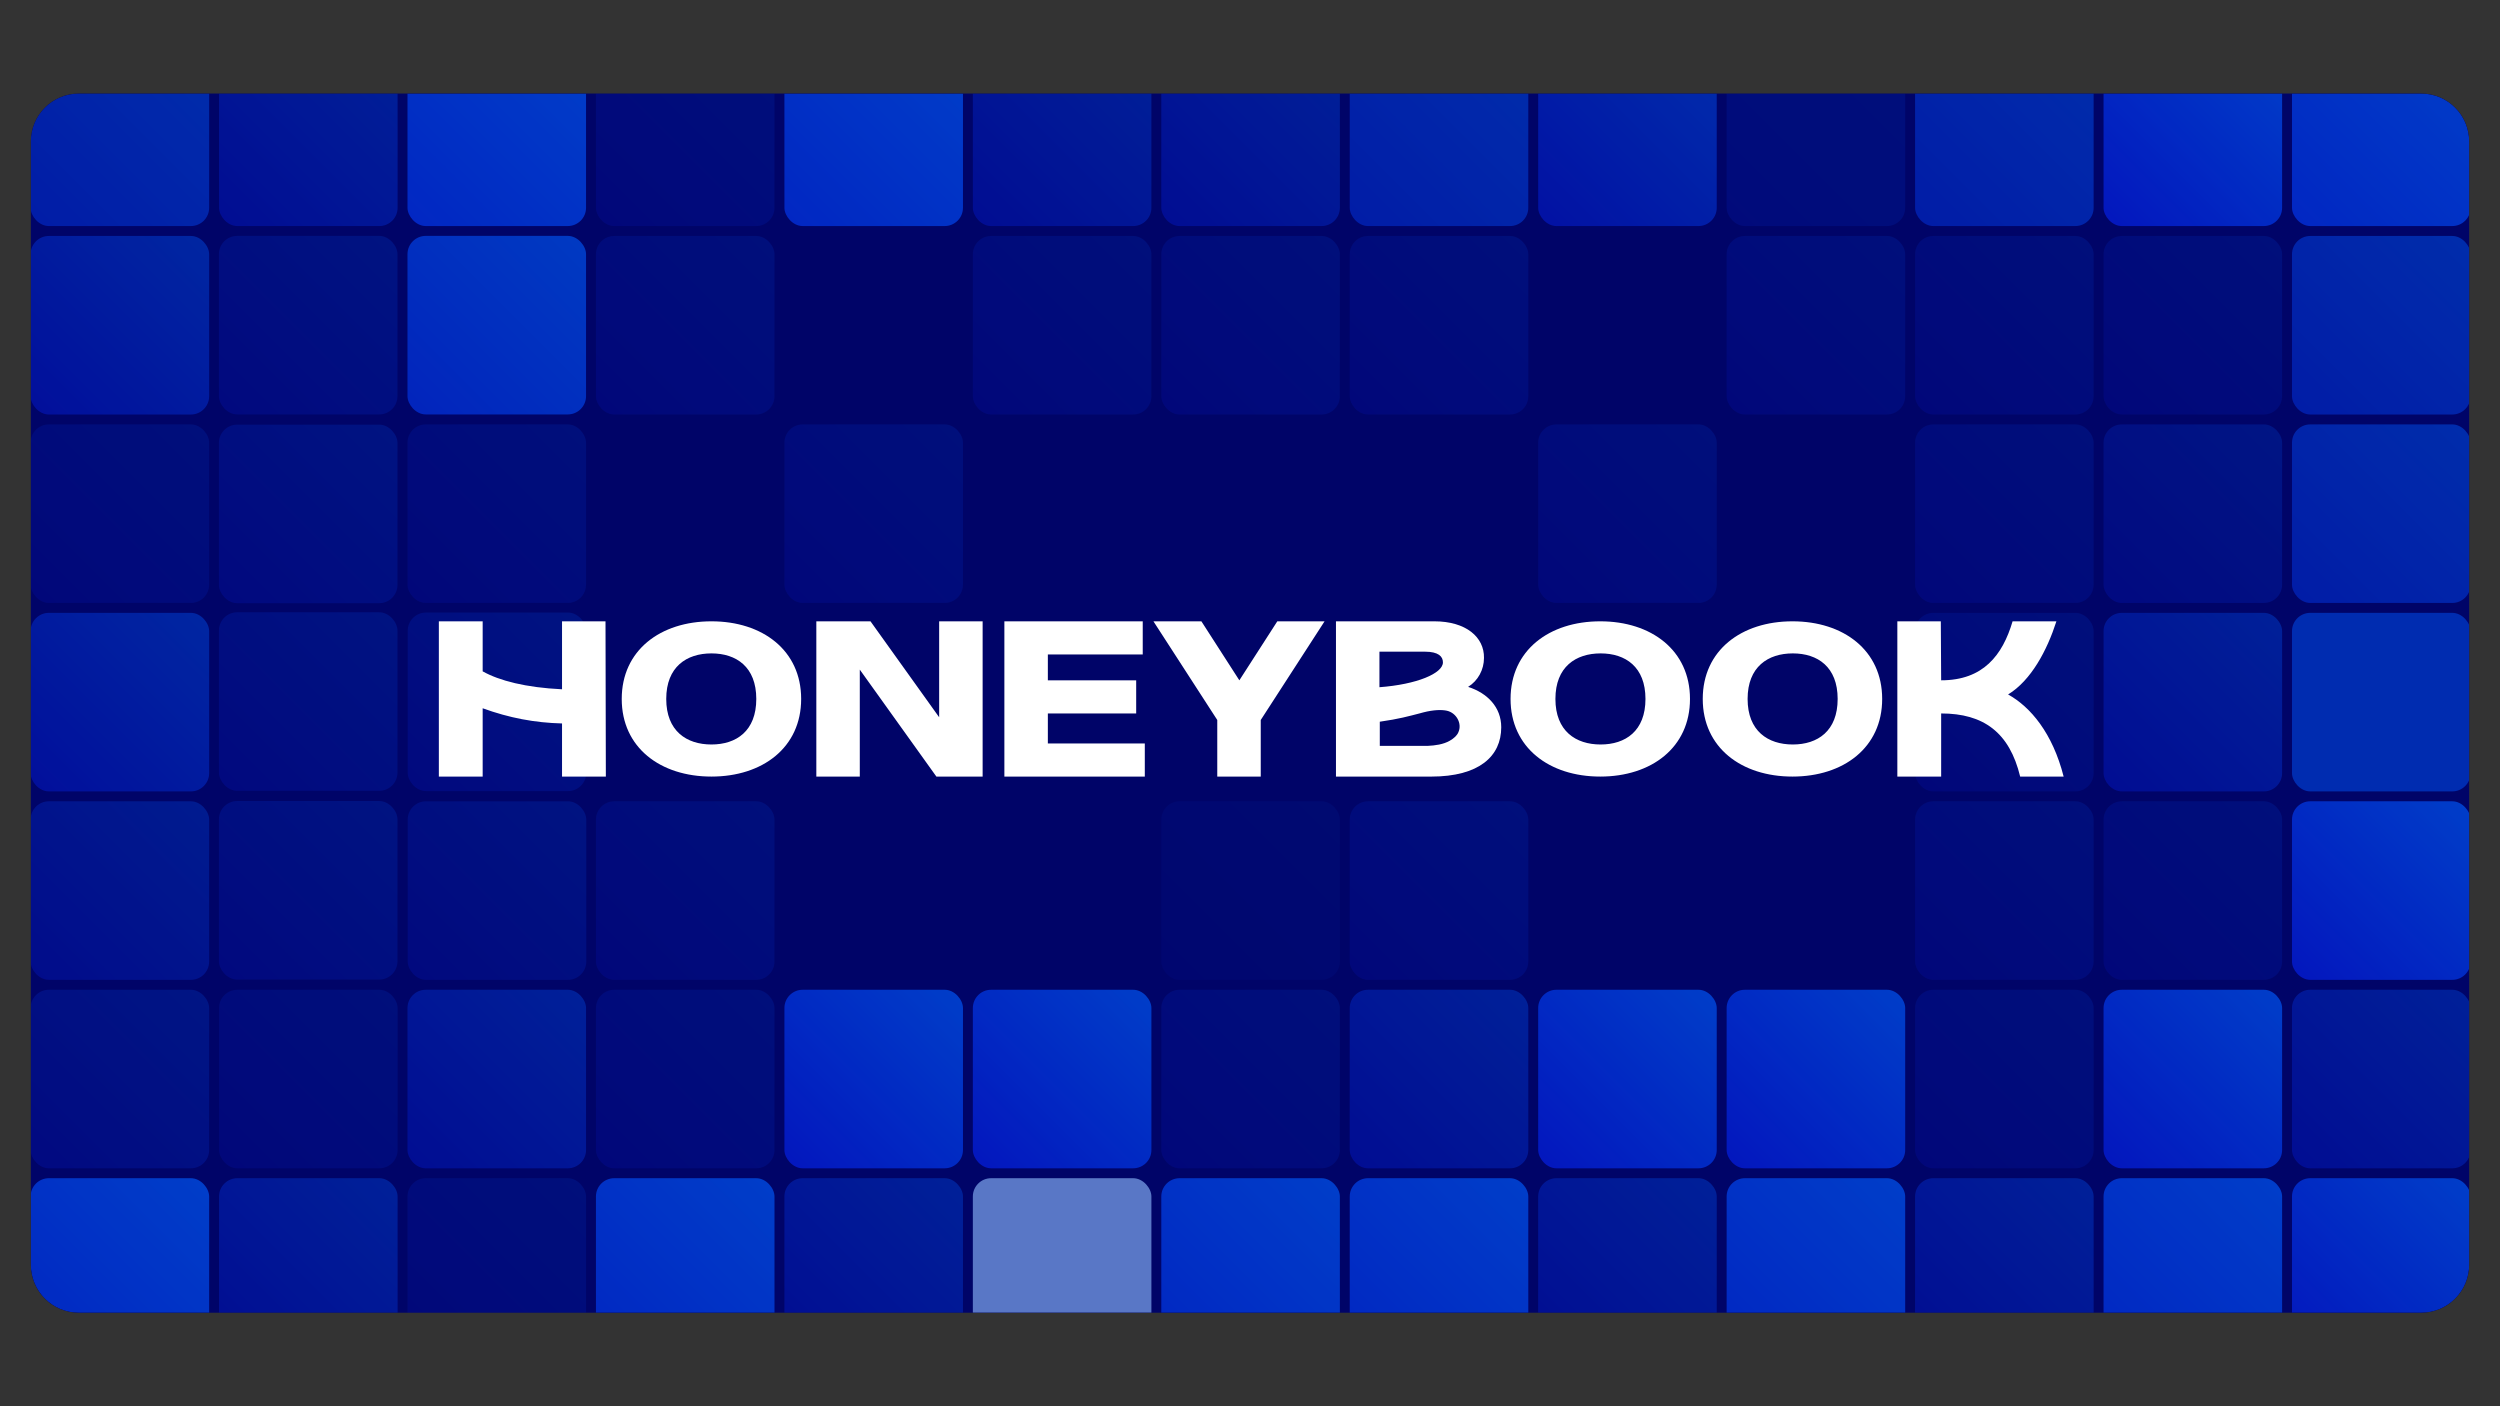 <?xml version="1.0" encoding="UTF-8"?>
<svg xmlns="http://www.w3.org/2000/svg" xmlns:xlink="http://www.w3.org/1999/xlink" id="Layer_1" version="1.1" viewBox="0 0 1920 1080">
  <rect x="0" y="0" width="1920" height="1080" fill="#333333" stroke="none"/>
  <defs>
    <style>
      .st0 {
        fill: none;
      }

      .st1 {
        fill: #4472e4;
      }

      .st2 {
        fill-rule: evenodd;
      }

      .st2, .st3 {
        fill: #fff;
      }

      .st4 {
        fill: url(#linear-gradient2);
      }

      .st5 {
        fill: url(#linear-gradient3);
      }

      .st6 {
        fill: url(#linear-gradient6);
      }

      .st7 {
        fill: url(#linear-gradient8);
      }

      .st8 {
        fill: url(#linear-gradient5);
      }

      .st9 {
        fill: url(#linear-gradient61);
      }

      .st10 {
        fill: url(#linear-gradient62);
      }

      .st11 {
        fill: url(#linear-gradient65);
      }

      .st12 {
        fill: url(#linear-gradient66);
      }

      .st13 {
        fill: url(#linear-gradient36);
      }

      .st14 {
        fill: url(#linear-gradient81);
      }

      .st15 {
        fill: url(#linear-gradient45);
      }

      .st16 {
        fill: url(#linear-gradient49);
      }

      .st17 {
        fill: url(#linear-gradient85);
      }

      .st18 {
        fill: url(#linear-gradient79);
      }

      .st19 {
        fill: url(#linear-gradient78);
      }

      .st20 {
        fill: url(#linear-gradient76);
      }

      .st21 {
        fill: url(#linear-gradient84);
      }

      .st22 {
        fill: url(#linear-gradient73);
      }

      .st23 {
        fill: url(#linear-gradient74);
      }

      .st24 {
        fill: url(#linear-gradient72);
      }

      .st25 {
        fill: url(#linear-gradient50);
      }

      .st26 {
        fill: url(#linear-gradient59);
      }

      .st27 {
        fill: url(#linear-gradient13);
      }

      .st28 {
        fill: url(#linear-gradient12);
      }

      .st29 {
        fill: url(#linear-gradient10);
      }

      .st30 {
        fill: url(#linear-gradient14);
      }

      .st31 {
        fill: url(#linear-gradient23);
      }

      .st32 {
        fill: url(#linear-gradient21);
      }

      .st33 {
        fill: url(#linear-gradient26);
      }

      .st34 {
        fill: #0039c8;
      }

      .st35 {
        fill: url(#linear-gradient);
      }

      .st36 {
        clip-path: url(#clippath-1);
      }

      .st37 {
        fill: url(#linear-gradient16);
      }

      .st37, .st38, .st39, .st40, .st41, .st42, .st43, .st44, .st45, .st46, .st47, .st48, .st49, .st50, .st51, .st52, .st53, .st54, .st55, .st56, .st57, .st58, .st59, .st60, .st61, .st62, .st63, .st64, .st65, .st66, .st67, .st68, .st69, .st70, .st71, .st72, .st73, .st74, .st75, .st76, .st77, .st78, .st79, .st80, .st81, .st82, .st83, .st84, .st85, .st86, .st87, .st88, .st89, .st90, .st91, .st92, .st93, .st94, .st95, .st96, .st97, .st98 {
        isolation: isolate;
      }

      .st37, .st38, .st39, .st40, .st41, .st42, .st44, .st45, .st46, .st47, .st48, .st49, .st50, .st51, .st52, .st53, .st54, .st55, .st56, .st57, .st58, .st62, .st63, .st64, .st65 {
        opacity: .2;
      }

      .st38 {
        fill: url(#linear-gradient29);
      }

      .st39 {
        fill: url(#linear-gradient22);
      }

      .st40 {
        fill: url(#linear-gradient52);
      }

      .st41 {
        fill: url(#linear-gradient51);
      }

      .st42 {
        fill: url(#linear-gradient55);
      }

      .st43 {
        fill: url(#linear-gradient91);
      }

      .st43, .st59, .st60, .st61 {
        opacity: .2;
      }

      .st44 {
        fill: url(#linear-gradient31);
      }

      .st45 {
        fill: url(#linear-gradient30);
      }

      .st46 {
        fill: url(#linear-gradient32);
      }

      .st47 {
        fill: url(#linear-gradient39);
      }

      .st48 {
        fill: url(#linear-gradient33);
      }

      .st49 {
        fill: url(#linear-gradient90);
      }

      .st50 {
        fill: url(#linear-gradient69);
      }

      .st51 {
        fill: url(#linear-gradient60);
      }

      .st52 {
        fill: url(#linear-gradient67);
      }

      .st53 {
        fill: url(#linear-gradient64);
      }

      .st54 {
        fill: url(#linear-gradient42);
      }

      .st55 {
        fill: url(#linear-gradient41);
      }

      .st56 {
        fill: url(#linear-gradient40);
      }

      .st57 {
        fill: url(#linear-gradient47);
      }

      .st58 {
        fill: url(#linear-gradient43);
      }

      .st59 {
        fill: url(#linear-gradient89);
      }

      .st60 {
        fill: url(#linear-gradient88);
      }

      .st61 {
        fill: url(#linear-gradient93);
      }

      .st62 {
        fill: url(#linear-gradient82);
      }

      .st63 {
        fill: url(#linear-gradient86);
      }

      .st64 {
        fill: url(#linear-gradient87);
      }

      .st65 {
        fill: url(#linear-gradient92);
      }

      .st66 {
        fill: url(#linear-gradient24);
      }

      .st66, .st67, .st68, .st69, .st70, .st71, .st72, .st73, .st74, .st75, .st76, .st77, .st78, .st79, .st95, .st96, .st97, .st98 {
        opacity: .5;
      }

      .st67 {
        fill: url(#linear-gradient27);
      }

      .st68 {
        fill: url(#linear-gradient20);
      }

      .st69 {
        fill: url(#linear-gradient19);
      }

      .st70 {
        fill: url(#linear-gradient11);
      }

      .st71 {
        fill: url(#linear-gradient58);
      }

      .st72 {
        fill: url(#linear-gradient71);
      }

      .st73 {
        fill: url(#linear-gradient68);
      }

      .st74 {
        fill: url(#linear-gradient63);
      }

      .st75 {
        fill: url(#linear-gradient80);
      }

      .st76 {
        fill: url(#linear-gradient46);
      }

      .st77 {
        fill: url(#linear-gradient75);
      }

      .st78 {
        fill: url(#linear-gradient77);
      }

      .st79 {
        fill: url(#linear-gradient83);
      }

      .st80 {
        fill: url(#linear-gradient48);
      }

      .st80, .st81 {
        opacity: .6;
      }

      .st81 {
        fill: url(#linear-gradient34);
      }

      .st82 {
        fill: url(#linear-gradient38);
      }

      .st82, .st83 {
        opacity: .3;
      }

      .st83 {
        fill: url(#linear-gradient70);
      }

      .st84 {
        fill: url(#linear-gradient57);
      }

      .st84, .st85, .st86 {
        opacity: .9;
      }

      .st85 {
        fill: url(#linear-gradient44);
      }

      .st86 {
        fill: url(#linear-gradient35);
      }

      .st87 {
        fill: url(#linear-gradient56);
        opacity: .4;
      }

      .st88 {
        fill: url(#linear-gradient17);
      }

      .st88, .st89, .st90, .st91, .st92, .st93, .st94 {
        opacity: .7;
      }

      .st89 {
        fill: url(#linear-gradient18);
      }

      .st90 {
        fill: url(#linear-gradient15);
      }

      .st91 {
        fill: url(#linear-gradient28);
      }

      .st92 {
        fill: url(#linear-gradient25);
      }

      .st93 {
        fill: url(#linear-gradient94);
      }

      .st94 {
        fill: url(#linear-gradient37);
      }

      .st99 {
        opacity: .75;
      }

      .st100 {
        fill: #5792ff;
      }

      .st101 {
        fill: #779ee5;
      }

      .st95 {
        fill: url(#linear-gradient4);
      }

      .st96 {
        fill: url(#linear-gradient7);
      }

      .st97 {
        fill: url(#linear-gradient1);
      }

      .st98 {
        fill: url(#linear-gradient9);
      }

      .st102 {
        fill: #000468;
      }

      .st103 {
        clip-path: url(#clippath);
      }

      .st104 {
        fill: url(#linear-gradient53);
        fill-opacity: .2;
      }

      .st105 {
        fill: url(#linear-gradient54);
        fill-opacity: .1;
      }
    </style>
    <clipPath id="clippath">
      <path class="st0" d="M23.68,108.68c0-20.35,16.49-36.84,36.84-36.84h1798.97c20.35,0,36.84,16.49,36.84,36.84v862.65c0,20.35-16.49,36.84-36.84,36.84H60.52c-20.35,0-36.84-16.49-36.84-36.84V108.68Z"></path>
    </clipPath>
    <clipPath id="clippath-1">
      <rect class="st0" x="-555.42" y="-108.24" width="2742.25" height="1294.96"></rect>
    </clipPath>
    <linearGradient id="linear-gradient" x1="-1181.64" y1="1419.81" x2="-888.64" y2="1126.81" gradientTransform="translate(859.2 1312.83) rotate(-180)" gradientUnits="userSpaceOnUse">
      <stop offset="0" stop-color="#0051e9"></stop>
      <stop offset="1" stop-color="#060ed6"></stop>
    </linearGradient>
    <linearGradient id="linear-gradient1" x1="-935.93" y1="1419.81" x2="-762.76" y2="1246.64" gradientTransform="translate(815.46 1312.83) rotate(-180)" xlink:href="#linear-gradient"></linearGradient>
    <linearGradient id="linear-gradient2" x1="-813.05" x2="-520.05" y2="1126.81" gradientTransform="translate(793.59 1312.83) rotate(-180)" xlink:href="#linear-gradient"></linearGradient>
    <linearGradient id="linear-gradient3" x1="-690.19" y1="1419.81" x2="-397.2" y2="1126.81" gradientTransform="translate(771.72 1312.83) rotate(-180)" xlink:href="#linear-gradient"></linearGradient>
    <linearGradient id="linear-gradient4" x1="-567.33" y1="1419.81" x2="-394.16" y2="1246.64" gradientTransform="translate(749.85 1312.83) rotate(-180)" xlink:href="#linear-gradient"></linearGradient>
    <linearGradient id="linear-gradient5" x1="-444.47" y1="1419.81" x2="-151.48" y2="1126.81" gradientTransform="translate(727.99 1312.83) rotate(-180)" xlink:href="#linear-gradient"></linearGradient>
    <linearGradient id="linear-gradient6" x1="-321.62" y1="1419.81" x2="-148.44" y2="1246.64" gradientTransform="translate(706.12 1312.83) rotate(-180)" xlink:href="#linear-gradient"></linearGradient>
    <linearGradient id="linear-gradient7" x1="-198.76" y1="1419.81" x2="-25.59" y2="1246.64" gradientTransform="translate(684.25 1312.83) rotate(-180)" xlink:href="#linear-gradient"></linearGradient>
    <linearGradient id="linear-gradient8" x1="-75.9" x2="217.09" y2="1126.81" gradientTransform="translate(662.39 1312.83) rotate(-180)" xlink:href="#linear-gradient"></linearGradient>
    <linearGradient id="linear-gradient9" x1="46.98" y1="1419.81" x2="220.15" y2="1246.64" gradientTransform="translate(640.52 1312.83) rotate(-180)" xlink:href="#linear-gradient"></linearGradient>
    <linearGradient id="linear-gradient10" x1="169.84" y1="1419.81" x2="462.83" y2="1126.81" gradientTransform="translate(618.65 1312.83) rotate(-180)" xlink:href="#linear-gradient"></linearGradient>
    <linearGradient id="linear-gradient11" x1="415.55" y1="1419.81" x2="588.72" y2="1246.64" gradientTransform="translate(574.91 1312.83) rotate(-180)" xlink:href="#linear-gradient"></linearGradient>
    <linearGradient id="linear-gradient12" x1="538.41" y1="1419.81" x2="711.58" y2="1246.64" gradientTransform="translate(553.05 1312.83) rotate(-180)" xlink:href="#linear-gradient"></linearGradient>
    <linearGradient id="linear-gradient13" x1="-1058.79" y1="1296.95" x2="-765.79" y2="1003.95" gradientTransform="translate(837.33 1334.7) rotate(-180)" xlink:href="#linear-gradient"></linearGradient>
    <linearGradient id="linear-gradient14" x1="-935.93" y1="1296.95" x2="-762.76" y2="1123.78" gradientTransform="translate(815.46 1334.7) rotate(-180)" xlink:href="#linear-gradient"></linearGradient>
    <linearGradient id="linear-gradient15" x1="-813.05" y1="1296.95" x2="-520.05" y2="1003.95" gradientTransform="translate(793.59 1334.7) rotate(-180)" xlink:href="#linear-gradient"></linearGradient>
    <linearGradient id="linear-gradient16" x1="-690.19" y1="1296.95" x2="-397.2" y2="1003.95" gradientTransform="translate(771.72 1334.7) rotate(-180)" xlink:href="#linear-gradient"></linearGradient>
    <linearGradient id="linear-gradient17" x1="-567.33" y1="1296.95" x2="-394.16" y2="1123.78" gradientTransform="translate(749.85 1334.7) rotate(-180)" xlink:href="#linear-gradient"></linearGradient>
    <linearGradient id="linear-gradient18" x1="-444.47" y1="1296.95" x2="-151.48" y2="1003.95" gradientTransform="translate(727.99 1334.7) rotate(-180)" xlink:href="#linear-gradient"></linearGradient>
    <linearGradient id="linear-gradient19" x1="-321.62" y1="1296.95" x2="-148.44" y2="1123.78" gradientTransform="translate(706.12 1334.7) rotate(-180)" xlink:href="#linear-gradient"></linearGradient>
    <linearGradient id="linear-gradient20" x1="-198.76" y1="1296.95" x2="-25.59" y2="1123.78" gradientTransform="translate(684.25 1334.7) rotate(-180)" xlink:href="#linear-gradient"></linearGradient>
    <linearGradient id="linear-gradient21" x1="-75.9" y1="1296.95" x2="217.09" y2="1003.95" gradientTransform="translate(662.39 1334.7) rotate(-180)" xlink:href="#linear-gradient"></linearGradient>
    <linearGradient id="linear-gradient22" x1="46.98" y1="1296.95" x2="220.15" y2="1123.78" gradientTransform="translate(640.52 1334.7) rotate(-180)" xlink:href="#linear-gradient"></linearGradient>
    <linearGradient id="linear-gradient23" x1="169.84" y1="1296.95" x2="462.83" y2="1003.95" gradientTransform="translate(618.65 1334.7) rotate(-180)" xlink:href="#linear-gradient"></linearGradient>
    <linearGradient id="linear-gradient24" x1="292.69" y1="1296.95" x2="465.87" y2="1123.78" gradientTransform="translate(596.78 1334.7) rotate(-180)" xlink:href="#linear-gradient"></linearGradient>
    <linearGradient id="linear-gradient25" x1="415.55" y1="1296.95" x2="708.55" y2="1003.95" gradientTransform="translate(574.91 1334.7) rotate(-180)" xlink:href="#linear-gradient"></linearGradient>
    <linearGradient id="linear-gradient26" x1="538.41" y1="1296.95" x2="711.58" y2="1123.78" gradientTransform="translate(553.05 1334.7) rotate(-180)" xlink:href="#linear-gradient"></linearGradient>
    <linearGradient id="linear-gradient27" x1="-1181.64" y1="1174.08" x2="-1008.47" y2="1000.91" gradientTransform="translate(859.2 1356.57) rotate(-180)" xlink:href="#linear-gradient"></linearGradient>
    <linearGradient id="linear-gradient28" x1="-1058.79" y1="1174.08" x2="-765.79" y2="881.08" gradientTransform="translate(837.33 1356.57) rotate(-180)" xlink:href="#linear-gradient"></linearGradient>
    <linearGradient id="linear-gradient29" x1="-935.93" y1="1174.08" x2="-762.76" y2="1000.91" gradientTransform="translate(815.46 1356.57) rotate(-180)" xlink:href="#linear-gradient"></linearGradient>
    <linearGradient id="linear-gradient30" x1="-813.05" y1="1174.08" x2="-639.88" y2="1000.91" gradientTransform="translate(793.59 1356.57) rotate(-180)" xlink:href="#linear-gradient"></linearGradient>
    <linearGradient id="linear-gradient31" x1="-690.19" y1="1174.08" x2="-517.02" y2="1000.91" gradientTransform="translate(771.72 1356.57) rotate(-180)" xlink:href="#linear-gradient"></linearGradient>
    <linearGradient id="linear-gradient32" x1="-444.47" y1="1174.08" x2="-271.3" y2="1000.91" gradientTransform="translate(727.99 1356.57) rotate(-180)" xlink:href="#linear-gradient"></linearGradient>
    <linearGradient id="linear-gradient33" x1="46.98" y1="1174.08" x2="220.15" y2="1000.91" gradientTransform="translate(640.52 1356.57) rotate(-180)" xlink:href="#linear-gradient"></linearGradient>
    <linearGradient id="linear-gradient34" x1="415.55" y1="1174.08" x2="588.72" y2="1000.91" gradientTransform="translate(574.91 1356.57) rotate(-180)" xlink:href="#linear-gradient"></linearGradient>
    <linearGradient id="linear-gradient35" x1="538.41" y1="1174.08" x2="711.58" y2="1000.91" gradientTransform="translate(553.05 1356.57) rotate(-180)" xlink:href="#linear-gradient"></linearGradient>
    <linearGradient id="linear-gradient36" x1="-1181.64" y1="1051.22" x2="-1008.47" y2="878.05" gradientTransform="translate(859.2 1378.44) rotate(-180)" xlink:href="#linear-gradient"></linearGradient>
    <linearGradient id="linear-gradient37" x1="-1058.79" y1="1051.22" x2="-765.79" y2="758.22" gradientTransform="translate(837.33 1378.44) rotate(-180)" xlink:href="#linear-gradient"></linearGradient>
    <linearGradient id="linear-gradient38" x1="-935.93" y1="1051.22" x2="-762.76" y2="878.05" gradientTransform="translate(815.46 1378.44) rotate(-180)" xlink:href="#linear-gradient"></linearGradient>
    <linearGradient id="linear-gradient39" x1="-813.05" y1="1051.22" x2="-639.88" y2="878.05" gradientTransform="translate(793.59 1378.44) rotate(-180)" xlink:href="#linear-gradient"></linearGradient>
    <linearGradient id="linear-gradient40" x1="-567.33" y1="1051.22" x2="-394.16" y2="878.05" gradientTransform="translate(749.85 1378.44) rotate(-180)" xlink:href="#linear-gradient"></linearGradient>
    <linearGradient id="linear-gradient41" x1="-75.9" y1="1051.22" x2="97.27" y2="878.05" gradientTransform="translate(662.39 1378.44) rotate(-180)" xlink:href="#linear-gradient"></linearGradient>
    <linearGradient id="linear-gradient42" x1="169.84" y1="1051.22" x2="343.01" y2="878.05" gradientTransform="translate(618.65 1378.44) rotate(-180)" xlink:href="#linear-gradient"></linearGradient>
    <linearGradient id="linear-gradient43" x1="415.55" y1="1051.22" x2="588.72" y2="878.05" gradientTransform="translate(574.91 1378.44) rotate(-180)" xlink:href="#linear-gradient"></linearGradient>
    <linearGradient id="linear-gradient44" x1="538.41" y1="1051.22" x2="711.58" y2="878.05" gradientTransform="translate(553.05 1378.44) rotate(-180)" xlink:href="#linear-gradient"></linearGradient>
    <linearGradient id="linear-gradient45" x1="-1181.64" y1="928.37" x2="-1008.47" y2="755.19" gradientTransform="translate(859.2 1400.3) rotate(-180)" xlink:href="#linear-gradient"></linearGradient>
    <linearGradient id="linear-gradient46" x1="-935.93" y1="928.37" x2="-762.76" y2="755.19" gradientTransform="translate(815.46 1400.3) rotate(-180)" xlink:href="#linear-gradient"></linearGradient>
    <linearGradient id="linear-gradient47" x1="-813.05" y1="928.37" x2="-639.88" y2="755.19" gradientTransform="translate(793.59 1400.3) rotate(-180)" xlink:href="#linear-gradient"></linearGradient>
    <linearGradient id="linear-gradient48" x1="415.55" y1="928.37" x2="588.72" y2="755.19" gradientTransform="translate(574.91 1400.3) rotate(-180)" xlink:href="#linear-gradient"></linearGradient>
    <linearGradient id="linear-gradient49" x1="538.41" y1="928.37" x2="711.58" y2="755.19" gradientTransform="translate(553.05 1400.3) rotate(-180)" xlink:href="#linear-gradient"></linearGradient>
    <linearGradient id="linear-gradient50" x1="-1058.79" y1="805.51" x2="-885.61" y2="632.33" gradientTransform="translate(837.33 1422.17) rotate(-180)" xlink:href="#linear-gradient"></linearGradient>
    <linearGradient id="linear-gradient51" x1="-935.93" y1="805.51" x2="-762.76" y2="632.33" gradientTransform="translate(815.46 1422.17) rotate(-180)" xlink:href="#linear-gradient"></linearGradient>
    <linearGradient id="linear-gradient52" x1="-813.05" y1="805.51" x2="-639.88" y2="632.33" gradientTransform="translate(793.59 1422.17) rotate(-180)" xlink:href="#linear-gradient"></linearGradient>
    <linearGradient id="linear-gradient53" x1="-444.47" y1="805.51" x2="-271.3" y2="632.33" gradientTransform="translate(727.99 1422.17) rotate(-180)" xlink:href="#linear-gradient"></linearGradient>
    <linearGradient id="linear-gradient54" x1="-321.62" y1="805.51" x2="-148.44" y2="632.33" gradientTransform="translate(706.12 1422.17) rotate(-180)" xlink:href="#linear-gradient"></linearGradient>
    <linearGradient id="linear-gradient55" x1="46.98" y1="805.51" x2="220.15" y2="632.33" gradientTransform="translate(640.52 1422.17) rotate(-180)" xlink:href="#linear-gradient"></linearGradient>
    <linearGradient id="linear-gradient56" x1="415.55" y1="805.51" x2="588.72" y2="632.33" gradientTransform="translate(574.91 1422.17) rotate(-180)" xlink:href="#linear-gradient"></linearGradient>
    <linearGradient id="linear-gradient57" x1="538.41" y1="805.51" x2="711.58" y2="632.33" gradientTransform="translate(553.05 1422.17) rotate(-180)" xlink:href="#linear-gradient"></linearGradient>
    <linearGradient id="linear-gradient58" x1="-1058.79" y1="682.64" x2="-885.61" y2="509.47" gradientTransform="translate(837.33 1444.04) rotate(-180)" xlink:href="#linear-gradient"></linearGradient>
    <linearGradient id="linear-gradient59" x1="-935.93" y1="682.64" x2="-762.76" y2="509.47" gradientTransform="translate(815.46 1444.04) rotate(-180)" xlink:href="#linear-gradient"></linearGradient>
    <linearGradient id="linear-gradient60" x1="-813.05" y1="682.64" x2="-639.88" y2="509.47" gradientTransform="translate(793.59 1444.04) rotate(-180)" xlink:href="#linear-gradient"></linearGradient>
    <linearGradient id="linear-gradient61" x1="-690.19" y1="682.64" x2="-517.02" y2="509.47" gradientTransform="translate(771.72 1444.04) rotate(-180)" xlink:href="#linear-gradient"></linearGradient>
    <linearGradient id="linear-gradient62" x1="-567.33" y1="682.64" x2="-394.16" y2="509.47" gradientTransform="translate(749.85 1444.04) rotate(-180)" xlink:href="#linear-gradient"></linearGradient>
    <linearGradient id="linear-gradient63" x1="-444.47" y1="682.64" x2="-271.3" y2="509.47" gradientTransform="translate(727.99 1444.04) rotate(-180)" xlink:href="#linear-gradient"></linearGradient>
    <linearGradient id="linear-gradient64" x1="-321.62" y1="682.64" x2="-148.44" y2="509.47" gradientTransform="translate(706.12 1444.04) rotate(-180)" xlink:href="#linear-gradient"></linearGradient>
    <linearGradient id="linear-gradient65" x1="-198.76" y1="682.64" x2="-25.59" y2="509.47" gradientTransform="translate(684.25 1444.04) rotate(-180)" xlink:href="#linear-gradient"></linearGradient>
    <linearGradient id="linear-gradient66" x1="-75.9" y1="682.64" x2="97.27" y2="509.47" gradientTransform="translate(662.39 1444.04) rotate(-180)" xlink:href="#linear-gradient"></linearGradient>
    <linearGradient id="linear-gradient67" x1="46.98" y1="682.64" x2="220.15" y2="509.47" gradientTransform="translate(640.52 1444.04) rotate(-180)" xlink:href="#linear-gradient"></linearGradient>
    <linearGradient id="linear-gradient68" x1="169.84" y1="682.64" x2="343.01" y2="509.47" gradientTransform="translate(618.65 1444.04) rotate(-180)" xlink:href="#linear-gradient"></linearGradient>
    <linearGradient id="linear-gradient69" x1="292.69" y1="682.64" x2="465.87" y2="509.47" gradientTransform="translate(596.78 1444.04) rotate(-180)" xlink:href="#linear-gradient"></linearGradient>
    <linearGradient id="linear-gradient70" x1="415.55" y1="682.64" x2="588.72" y2="509.47" gradientTransform="translate(574.91 1444.04) rotate(-180)" xlink:href="#linear-gradient"></linearGradient>
    <linearGradient id="linear-gradient71" x1="538.41" y1="682.64" x2="711.58" y2="509.47" gradientTransform="translate(553.05 1444.04) rotate(-180)" xlink:href="#linear-gradient"></linearGradient>
    <linearGradient id="linear-gradient72" x1="-1181.64" y1="559.78" x2="-888.64" y2="266.78" gradientTransform="translate(859.2 1465.91) rotate(-180)" xlink:href="#linear-gradient"></linearGradient>
    <linearGradient id="linear-gradient73" x1="-1058.79" y1="559.78" x2="-885.61" y2="386.61" gradientTransform="translate(837.33 1465.91) rotate(-180)" xlink:href="#linear-gradient"></linearGradient>
    <linearGradient id="linear-gradient74" x1="-935.93" y1="559.78" x2="-642.93" y2="266.78" gradientTransform="translate(815.46 1465.91) rotate(-180)" xlink:href="#linear-gradient"></linearGradient>
    <linearGradient id="linear-gradient75" x1="-813.05" y1="559.78" x2="-639.88" y2="386.61" gradientTransform="translate(793.59 1465.91) rotate(-180)" xlink:href="#linear-gradient"></linearGradient>
    <linearGradient id="linear-gradient76" x1="-690.19" y1="559.78" x2="-397.2" y2="266.78" gradientTransform="translate(771.72 1465.91) rotate(-180)" xlink:href="#linear-gradient"></linearGradient>
    <linearGradient id="linear-gradient77" x1="-567.33" y1="559.78" x2="-394.16" y2="386.61" gradientTransform="translate(749.85 1465.91) rotate(-180)" xlink:href="#linear-gradient"></linearGradient>
    <linearGradient id="linear-gradient78" x1="-444.47" y1="559.78" x2="-151.48" y2="266.78" gradientTransform="translate(727.99 1465.91) rotate(-180)" xlink:href="#linear-gradient"></linearGradient>
    <linearGradient id="linear-gradient79" x1="-321.62" y1="559.78" x2="-28.62" y2="266.78" gradientTransform="translate(706.12 1465.91) rotate(-180)" xlink:href="#linear-gradient"></linearGradient>
    <linearGradient id="linear-gradient80" x1="-75.9" y1="559.78" x2="97.27" y2="386.61" gradientTransform="translate(662.39 1465.91) rotate(-180)" xlink:href="#linear-gradient"></linearGradient>
    <linearGradient id="linear-gradient81" x1="46.98" y1="559.78" x2="339.98" y2="266.78" gradientTransform="translate(640.52 1465.91) rotate(-180)" xlink:href="#linear-gradient"></linearGradient>
    <linearGradient id="linear-gradient82" x1="169.84" y1="559.78" x2="343.01" y2="386.61" gradientTransform="translate(618.65 1465.91) rotate(-180)" xlink:href="#linear-gradient"></linearGradient>
    <linearGradient id="linear-gradient83" x1="292.69" y1="559.78" x2="465.87" y2="386.61" gradientTransform="translate(596.78 1465.91) rotate(-180)" xlink:href="#linear-gradient"></linearGradient>
    <linearGradient id="linear-gradient84" x1="415.55" y1="559.78" x2="708.55" y2="266.78" gradientTransform="translate(574.91 1465.91) rotate(-180)" xlink:href="#linear-gradient"></linearGradient>
    <linearGradient id="linear-gradient85" x1="538.41" y1="559.78" x2="831.41" y2="266.78" gradientTransform="translate(553.05 1465.91) rotate(-180)" xlink:href="#linear-gradient"></linearGradient>
    <linearGradient id="linear-gradient86" x1="-299.75" y1="1174.08" x2="-126.58" y2="1000.91" gradientTransform="translate(727.99 1356.57) rotate(-180)" xlink:href="#linear-gradient"></linearGradient>
    <linearGradient id="linear-gradient87" x1="-155.03" y1="1174.08" x2="18.15" y2="1000.91" gradientTransform="translate(727.99 1356.57) rotate(-180)" xlink:href="#linear-gradient"></linearGradient>
    <linearGradient id="linear-gradient88" x1="191.53" y1="950.47" x2="364.71" y2="777.29" gradientTransform="translate(640.52 1422.17) rotate(-180)" xlink:href="#linear-gradient"></linearGradient>
    <linearGradient id="linear-gradient89" x1="191.53" y1="805.5" x2="364.71" y2="632.33" gradientTransform="translate(640.52 1422.17) rotate(-180)" xlink:href="#linear-gradient"></linearGradient>
    <linearGradient id="linear-gradient90" x1="336.52" y1="950.67" x2="509.7" y2="777.5" gradientTransform="translate(640.52 1422.17) rotate(-180)" xlink:href="#linear-gradient"></linearGradient>
    <linearGradient id="linear-gradient91" x1="336.52" y1="805.71" x2="509.7" y2="632.53" gradientTransform="translate(640.52 1422.17) rotate(-180)" xlink:href="#linear-gradient"></linearGradient>
    <linearGradient id="linear-gradient92" x1="336.52" y1="1239.75" x2="509.7" y2="1066.57" gradientTransform="translate(640.52 1422.17) rotate(-180)" xlink:href="#linear-gradient"></linearGradient>
    <linearGradient id="linear-gradient93" x1="336.52" y1="1094.78" x2="509.7" y2="921.61" gradientTransform="translate(640.52 1422.17) rotate(-180)" xlink:href="#linear-gradient"></linearGradient>
    <linearGradient id="linear-gradient94" x1="344.78" y1="1152.28" x2="637.78" y2="859.28" gradientTransform="translate(793.59 1334.7) rotate(-180)" xlink:href="#linear-gradient"></linearGradient>
  </defs>
  <g>
    <path class="st102" d="M23.68,108.68c0-20.35,16.49-36.84,36.84-36.84h1798.97c20.35,0,36.84,16.49,36.84,36.84v862.65c0,20.35-16.49,36.84-36.84,36.84H60.52c-20.35,0-36.84-16.49-36.84-36.84V108.68Z"></path>
    <g class="st103">
      <g class="st36">
        <g class="st99">
          <rect class="st35" x="1904.98" y="-108.24" width="137.13" height="137.13" rx="14.04" ry="14.04"></rect>
          <rect class="st97" x="1615.53" y="-108.24" width="137.13" height="137.13" rx="14.04" ry="14.04"></rect>
          <rect class="st4" x="1470.78" y="-108.24" width="137.13" height="137.13" rx="14.04" ry="14.04"></rect>
          <rect class="st5" x="1326.06" y="-108.24" width="137.13" height="137.13" rx="14.04" ry="14.04"></rect>
          <rect class="st95" x="1181.32" y="-108.24" width="137.13" height="137.13" rx="14.04" ry="14.04"></rect>
          <rect class="st8" x="1036.6" y="-108.24" width="137.13" height="137.13" rx="14.04" ry="14.04"></rect>
          <rect class="st6" x="891.88" y="-108.24" width="137.13" height="137.13" rx="14.04" ry="14.04"></rect>
          <rect class="st96" x="747.15" y="-108.24" width="137.13" height="137.13" rx="14.04" ry="14.04"></rect>
          <rect class="st7" x="602.43" y="-108.24" width="137.13" height="137.13" rx="14.04" ry="14.04"></rect>
          <rect class="st98" x="457.68" y="-108.24" width="137.13" height="137.13" rx="14.04" ry="14.04"></rect>
          <rect class="st29" x="312.95" y="-108.24" width="137.13" height="137.13" rx="14.04" ry="14.04"></rect>
          <rect class="st100" x="168.23" y="-108.24" width="137.13" height="137.13" rx="14.04" ry="14.04"></rect>
          <rect class="st70" x="23.5" y="-108.24" width="137.13" height="137.13" rx="14.04" ry="14.04"></rect>
          <rect class="st28" x="-121.22" y="-108.24" width="137.13" height="137.13" rx="14.04" ry="14.04"></rect>
          <rect class="st101" x="1904.98" y="36.48" width="137.13" height="137.13" rx="14.04" ry="14.04"></rect>
          <rect class="st27" x="1760.25" y="36.48" width="137.13" height="137.13" rx="14.04" ry="14.04"></rect>
          <rect class="st30" x="1615.53" y="36.48" width="137.13" height="137.13" rx="14.04" ry="14.04"></rect>
          <rect class="st90" x="1470.78" y="36.48" width="137.13" height="137.13" rx="14.04" ry="14.04"></rect>
          <rect class="st37" x="1326.06" y="36.48" width="137.13" height="137.13" rx="14.04" ry="14.04"></rect>
          <rect class="st88" x="1181.32" y="36.48" width="137.13" height="137.13" rx="14.04" ry="14.04"></rect>
          <rect class="st89" x="1036.6" y="36.48" width="137.13" height="137.13" rx="14.04" ry="14.04"></rect>
          <rect class="st69" x="891.88" y="36.48" width="137.13" height="137.13" rx="14.04" ry="14.04"></rect>
          <rect class="st68" x="747.15" y="36.48" width="137.13" height="137.13" rx="14.04" ry="14.04"></rect>
          <rect class="st32" x="602.43" y="36.48" width="137.13" height="137.13" rx="14.04" ry="14.04"></rect>
          <rect class="st39" x="457.68" y="36.48" width="137.13" height="137.13" rx="14.04" ry="14.04"></rect>
          <rect class="st31" x="312.95" y="36.48" width="137.13" height="137.13" rx="14.04" ry="14.04"></rect>
          <rect class="st66" x="168.23" y="36.48" width="137.13" height="137.13" rx="14.04" ry="14.04"></rect>
          <rect class="st92" x="23.5" y="36.48" width="137.13" height="137.13" rx="14.04" ry="14.04"></rect>
          <rect class="st33" x="-121.22" y="36.48" width="137.13" height="137.13" rx="14.04" ry="14.04"></rect>
          <rect class="st67" x="1904.98" y="181.22" width="137.13" height="137.13" rx="14.04" ry="14.04"></rect>
          <rect class="st91" x="1760.25" y="181.22" width="137.13" height="137.13" rx="14.04" ry="14.04"></rect>
          <rect class="st38" x="1615.53" y="181.22" width="137.13" height="137.13" rx="14.04" ry="14.04"></rect>
          <rect class="st45" x="1470.78" y="181.22" width="137.13" height="137.13" rx="14.04" ry="14.04"></rect>
          <rect class="st44" x="1326.06" y="181.22" width="137.13" height="137.13" rx="14.04" ry="14.04"></rect>
          <rect class="st46" x="1036.6" y="181.22" width="137.13" height="137.13" rx="14.04" ry="14.04"></rect>
          <rect class="st48" x="457.68" y="181.22" width="137.13" height="137.13" rx="14.04" ry="14.04"></rect>
          <rect class="st81" x="23.5" y="181.22" width="137.13" height="137.13" rx="14.04" ry="14.04"></rect>
          <rect class="st86" x="-121.22" y="181.22" width="137.13" height="137.13" rx="14.04" ry="14.04"></rect>
          <rect class="st13" x="1904.98" y="325.94" width="137.13" height="137.13" rx="14.04" ry="14.04"></rect>
          <rect class="st94" x="1760.25" y="325.94" width="137.13" height="137.13" rx="14.04" ry="14.04"></rect>
          <rect class="st82" x="1615.53" y="325.94" width="137.13" height="137.13" rx="14.04" ry="14.04"></rect>
          <rect class="st47" x="1470.78" y="325.94" width="137.13" height="137.13" rx="14.04" ry="14.04"></rect>
          <rect class="st56" x="1181.32" y="325.94" width="137.13" height="137.13" rx="14.04" ry="14.04"></rect>
          <rect class="st55" x="602.43" y="325.94" width="137.13" height="137.13" rx="14.04" ry="14.04"></rect>
          <rect class="st54" x="312.95" y="325.94" width="137.13" height="137.13" rx="14.04" ry="14.04"></rect>
          <rect class="st58" x="23.5" y="325.94" width="137.13" height="137.13" rx="14.04" ry="14.04"></rect>
          <rect class="st85" x="-121.22" y="325.94" width="137.13" height="137.13" rx="14.04" ry="14.04"></rect>
          <rect class="st15" x="1904.98" y="470.67" width="137.13" height="137.13" rx="14.04" ry="14.04"></rect>
          <rect class="st34" x="1760.25" y="470.67" width="137.13" height="137.13" rx="14.04" ry="14.04"></rect>
          <rect class="st76" x="1615.53" y="470.67" width="137.13" height="137.13" rx="14.04" ry="14.04"></rect>
          <rect class="st57" x="1470.78" y="470.67" width="137.13" height="137.13" rx="14.04" ry="14.04"></rect>
          <rect class="st80" x="23.5" y="470.67" width="137.13" height="137.13" rx="14.04" ry="14.04"></rect>
          <rect class="st16" x="-121.22" y="470.67" width="137.13" height="137.13" rx="14.04" ry="14.04"></rect>
          <rect class="st1" x="1904.98" y="615.39" width="137.13" height="137.13" rx="14.04" ry="14.04"></rect>
          <rect class="st25" x="1760.25" y="615.39" width="137.13" height="137.13" rx="14.04" ry="14.04"></rect>
          <rect class="st41" x="1615.53" y="615.39" width="137.13" height="137.13" rx="14.04" ry="14.04"></rect>
          <rect class="st40" x="1470.78" y="615.39" width="137.13" height="137.13" rx="14.04" ry="14.04"></rect>
          <rect class="st104" x="1036.6" y="615.39" width="137.13" height="137.13" rx="14.04" ry="14.04"></rect>
          <rect class="st105" x="891.88" y="615.39" width="137.13" height="137.13" rx="14.04" ry="14.04"></rect>
          <rect class="st42" x="457.68" y="615.39" width="137.13" height="137.13" rx="14.04" ry="14.04"></rect>
          <rect class="st87" x="23.5" y="615.39" width="137.13" height="137.13" rx="14.04" ry="14.04"></rect>
          <rect class="st84" x="-121.22" y="615.39" width="137.13" height="137.13" rx="14.04" ry="14.04"></rect>
          <rect class="st71" x="1760.25" y="760.13" width="137.13" height="137.13" rx="14.04" ry="14.04"></rect>
          <rect class="st26" x="1615.53" y="760.13" width="137.13" height="137.13" rx="14.04" ry="14.04"></rect>
          <rect class="st51" x="1470.78" y="760.13" width="137.13" height="137.13" rx="14.04" ry="14.04"></rect>
          <rect class="st9" x="1326.06" y="760.13" width="137.13" height="137.13" rx="14.04" ry="14.04"></rect>
          <rect class="st10" x="1181.32" y="760.13" width="137.13" height="137.13" rx="14.04" ry="14.04"></rect>
          <rect class="st74" x="1036.6" y="760.13" width="137.13" height="137.13" rx="14.04" ry="14.04"></rect>
          <rect class="st53" x="891.88" y="760.13" width="137.13" height="137.13" rx="14.04" ry="14.04"></rect>
          <rect class="st11" x="747.15" y="760.13" width="137.13" height="137.13" rx="14.04" ry="14.04"></rect>
          <rect class="st12" x="602.43" y="760.13" width="137.13" height="137.13" rx="14.04" ry="14.04"></rect>
          <rect class="st52" x="457.68" y="760.13" width="137.13" height="137.13" rx="14.04" ry="14.04"></rect>
          <rect class="st73" x="312.95" y="760.13" width="137.13" height="137.13" rx="14.04" ry="14.04"></rect>
          <rect class="st50" x="168.23" y="760.13" width="137.13" height="137.13" rx="14.04" ry="14.04"></rect>
          <rect class="st83" x="23.5" y="760.13" width="137.13" height="137.13" rx="14.04" ry="14.04"></rect>
          <rect class="st72" x="-121.22" y="760.13" width="137.13" height="137.13" rx="14.04" ry="14.04"></rect>
          <rect class="st24" x="1904.98" y="904.86" width="137.13" height="137.13" rx="14.04" ry="14.04"></rect>
          <rect class="st22" x="1760.25" y="904.86" width="137.13" height="137.13" rx="14.04" ry="14.04"></rect>
          <rect class="st23" x="1615.53" y="904.86" width="137.13" height="137.13" rx="14.04" ry="14.04"></rect>
          <rect class="st77" x="1470.78" y="904.86" width="137.13" height="137.13" rx="14.04" ry="14.04"></rect>
          <rect class="st20" x="1326.06" y="904.86" width="137.13" height="137.13" rx="14.04" ry="14.04"></rect>
          <rect class="st78" x="1181.32" y="904.86" width="137.13" height="137.13" rx="14.04" ry="14.04"></rect>
          <rect class="st19" x="1036.6" y="904.86" width="137.13" height="137.13" rx="14.04" ry="14.04"></rect>
          <rect class="st18" x="891.88" y="904.86" width="137.13" height="137.13" rx="14.04" ry="14.04"></rect>
          <rect class="st101" x="747.15" y="904.86" width="137.13" height="137.13" rx="14.04" ry="14.04"></rect>
          <rect class="st75" x="602.43" y="904.86" width="137.13" height="137.13" rx="14.04" ry="14.04"></rect>
          <rect class="st14" x="457.68" y="904.86" width="137.13" height="137.13" rx="14.04" ry="14.04"></rect>
          <rect class="st62" x="312.95" y="904.86" width="137.13" height="137.13" rx="14.04" ry="14.04"></rect>
          <rect class="st79" x="168.23" y="904.86" width="137.13" height="137.13" rx="14.04" ry="14.04"></rect>
          <rect class="st21" x="23.5" y="904.86" width="137.13" height="137.13" rx="14.04" ry="14.04"></rect>
          <rect class="st17" x="-121.22" y="904.86" width="137.13" height="137.13" rx="14.04" ry="14.04"></rect>
          <rect class="st63" x="891.88" y="181.22" width="137.13" height="137.13" rx="14.04" ry="14.04"></rect>
          <rect class="st64" x="747.15" y="181.22" width="137.13" height="137.13" rx="14.04" ry="14.04"></rect>
        </g>
      </g>
    </g>
  </g>
  <rect class="st60" x="313.12" y="470.44" width="137.13" height="137.13" rx="14.04" ry="14.04"></rect>
  <rect class="st59" x="313.12" y="615.4" width="137.13" height="137.13" rx="14.04" ry="14.04"></rect>
  <rect class="st49" x="168.13" y="470.23" width="137.13" height="137.13" rx="14.04" ry="14.04"></rect>
  <rect class="st43" x="168.13" y="615.19" width="137.13" height="137.13" rx="14.04" ry="14.04"></rect>
  <g>
    <rect class="st65" x="168.13" y="181.16" width="137.13" height="137.13" rx="14.04" ry="14.04"></rect>
    <rect class="st61" x="168.13" y="326.12" width="137.13" height="137.13" rx="14.04" ry="14.04"></rect>
  </g>
  <rect class="st93" x="312.95" y="181.16" width="137.13" height="137.13" rx="14.04" ry="14.04"></rect>
  <g>
    <path class="st3" d="M1490.82,522.48c32.33,0,47.17-19.34,54.85-45.31h33.65c-7.15,22.26-19.34,45.31-37.1,56.18,17.22,9.54,34.18,29.68,42.66,63.07h-33.39c-8.21-33.92-28.09-48.49-60.68-48.49v48.49h-33.65v-119.25h33.39l.26,45.31ZM1411.32,536.79c0-24.64-15.37-34.98-34.45-34.98s-34.71,10.33-34.71,34.98,15.63,34.98,34.71,34.98,34.45-10.33,34.45-34.98ZM1307.71,536.79c0-37.36,29.68-59.62,68.9-59.62s68.9,22.26,68.9,59.62-29.68,59.62-68.9,59.62-68.9-22.26-68.9-59.62ZM1263.72,536.79c0-24.64-15.37-34.98-34.45-34.98s-34.71,10.33-34.71,34.98,15.63,34.98,34.71,34.98,34.45-10.33,34.45-34.98ZM1160.11,536.79c0-37.36,29.68-59.62,68.9-59.62s68.9,22.26,68.9,59.62-29.68,59.62-68.9,59.62-68.9-22.26-68.9-59.62Z"></path>
    <path class="st2" d="M1152.95,558.52c0-15.37-10.6-26.23-25.44-31,7.68-4.77,12.19-13.25,12.19-22.26.27-15.9-13.78-28.09-38.16-28.09h-75.52v119.25h73.14c36.83,0,53.79-15.63,53.79-37.89ZM1059.41,500.49h34.98c10.33,0,13.78,3.71,13.78,8.21,0,8.48-20.14,16.96-48.76,19.08v-27.29h0ZM1113.47,568.86c3.18-1.85,5.56-3.97,6.62-6.62,2.91-6.62-1.59-14.84-9.01-16.43-3.71-.79-9.8-.79-18.02,1.32l-2.91.79c-8.21,2.12-15.63,4.24-30.47,6.36v18.55h36.83c5.56-.26,11.92-1.06,16.96-3.97Z"></path>
    <path class="st3" d="M968.25,596.42h-33.39v-43.46l-49.02-75.79h36.83l29.15,45.31,29.15-45.31h36.3l-49.02,75.79v43.46h0ZM771.36,477.17h106.26v25.44h-72.87v19.87h67.84v25.44h-67.84v23.05h74.46v25.44h-107.85v-119.25h0ZM660.33,596.42h-33.39v-119.25h41.6l52.73,73.67v-73.67h33.39v119.25h-35.51l-58.83-82.15v82.15h0ZM580.83,536.79c0-24.64-15.37-34.98-34.45-34.98s-34.71,10.33-34.71,34.98,15.63,34.98,34.71,34.98,34.45-10.33,34.45-34.98h0ZM477.49,536.79c0-37.36,29.68-59.62,68.9-59.62s68.9,22.26,68.9,59.62-29.68,59.62-68.9,59.62-68.9-22.26-68.9-59.62ZM465.03,477.17h-33.39v52.2c-27.82-1.32-48.23-6.62-60.95-13.78v-38.42h-33.65v119.25h33.65v-52.47c20.4,7.42,40.01,11.13,60.95,11.66v40.81h33.65l-.26-119.25h0Z"></path>
  </g>
</svg>
